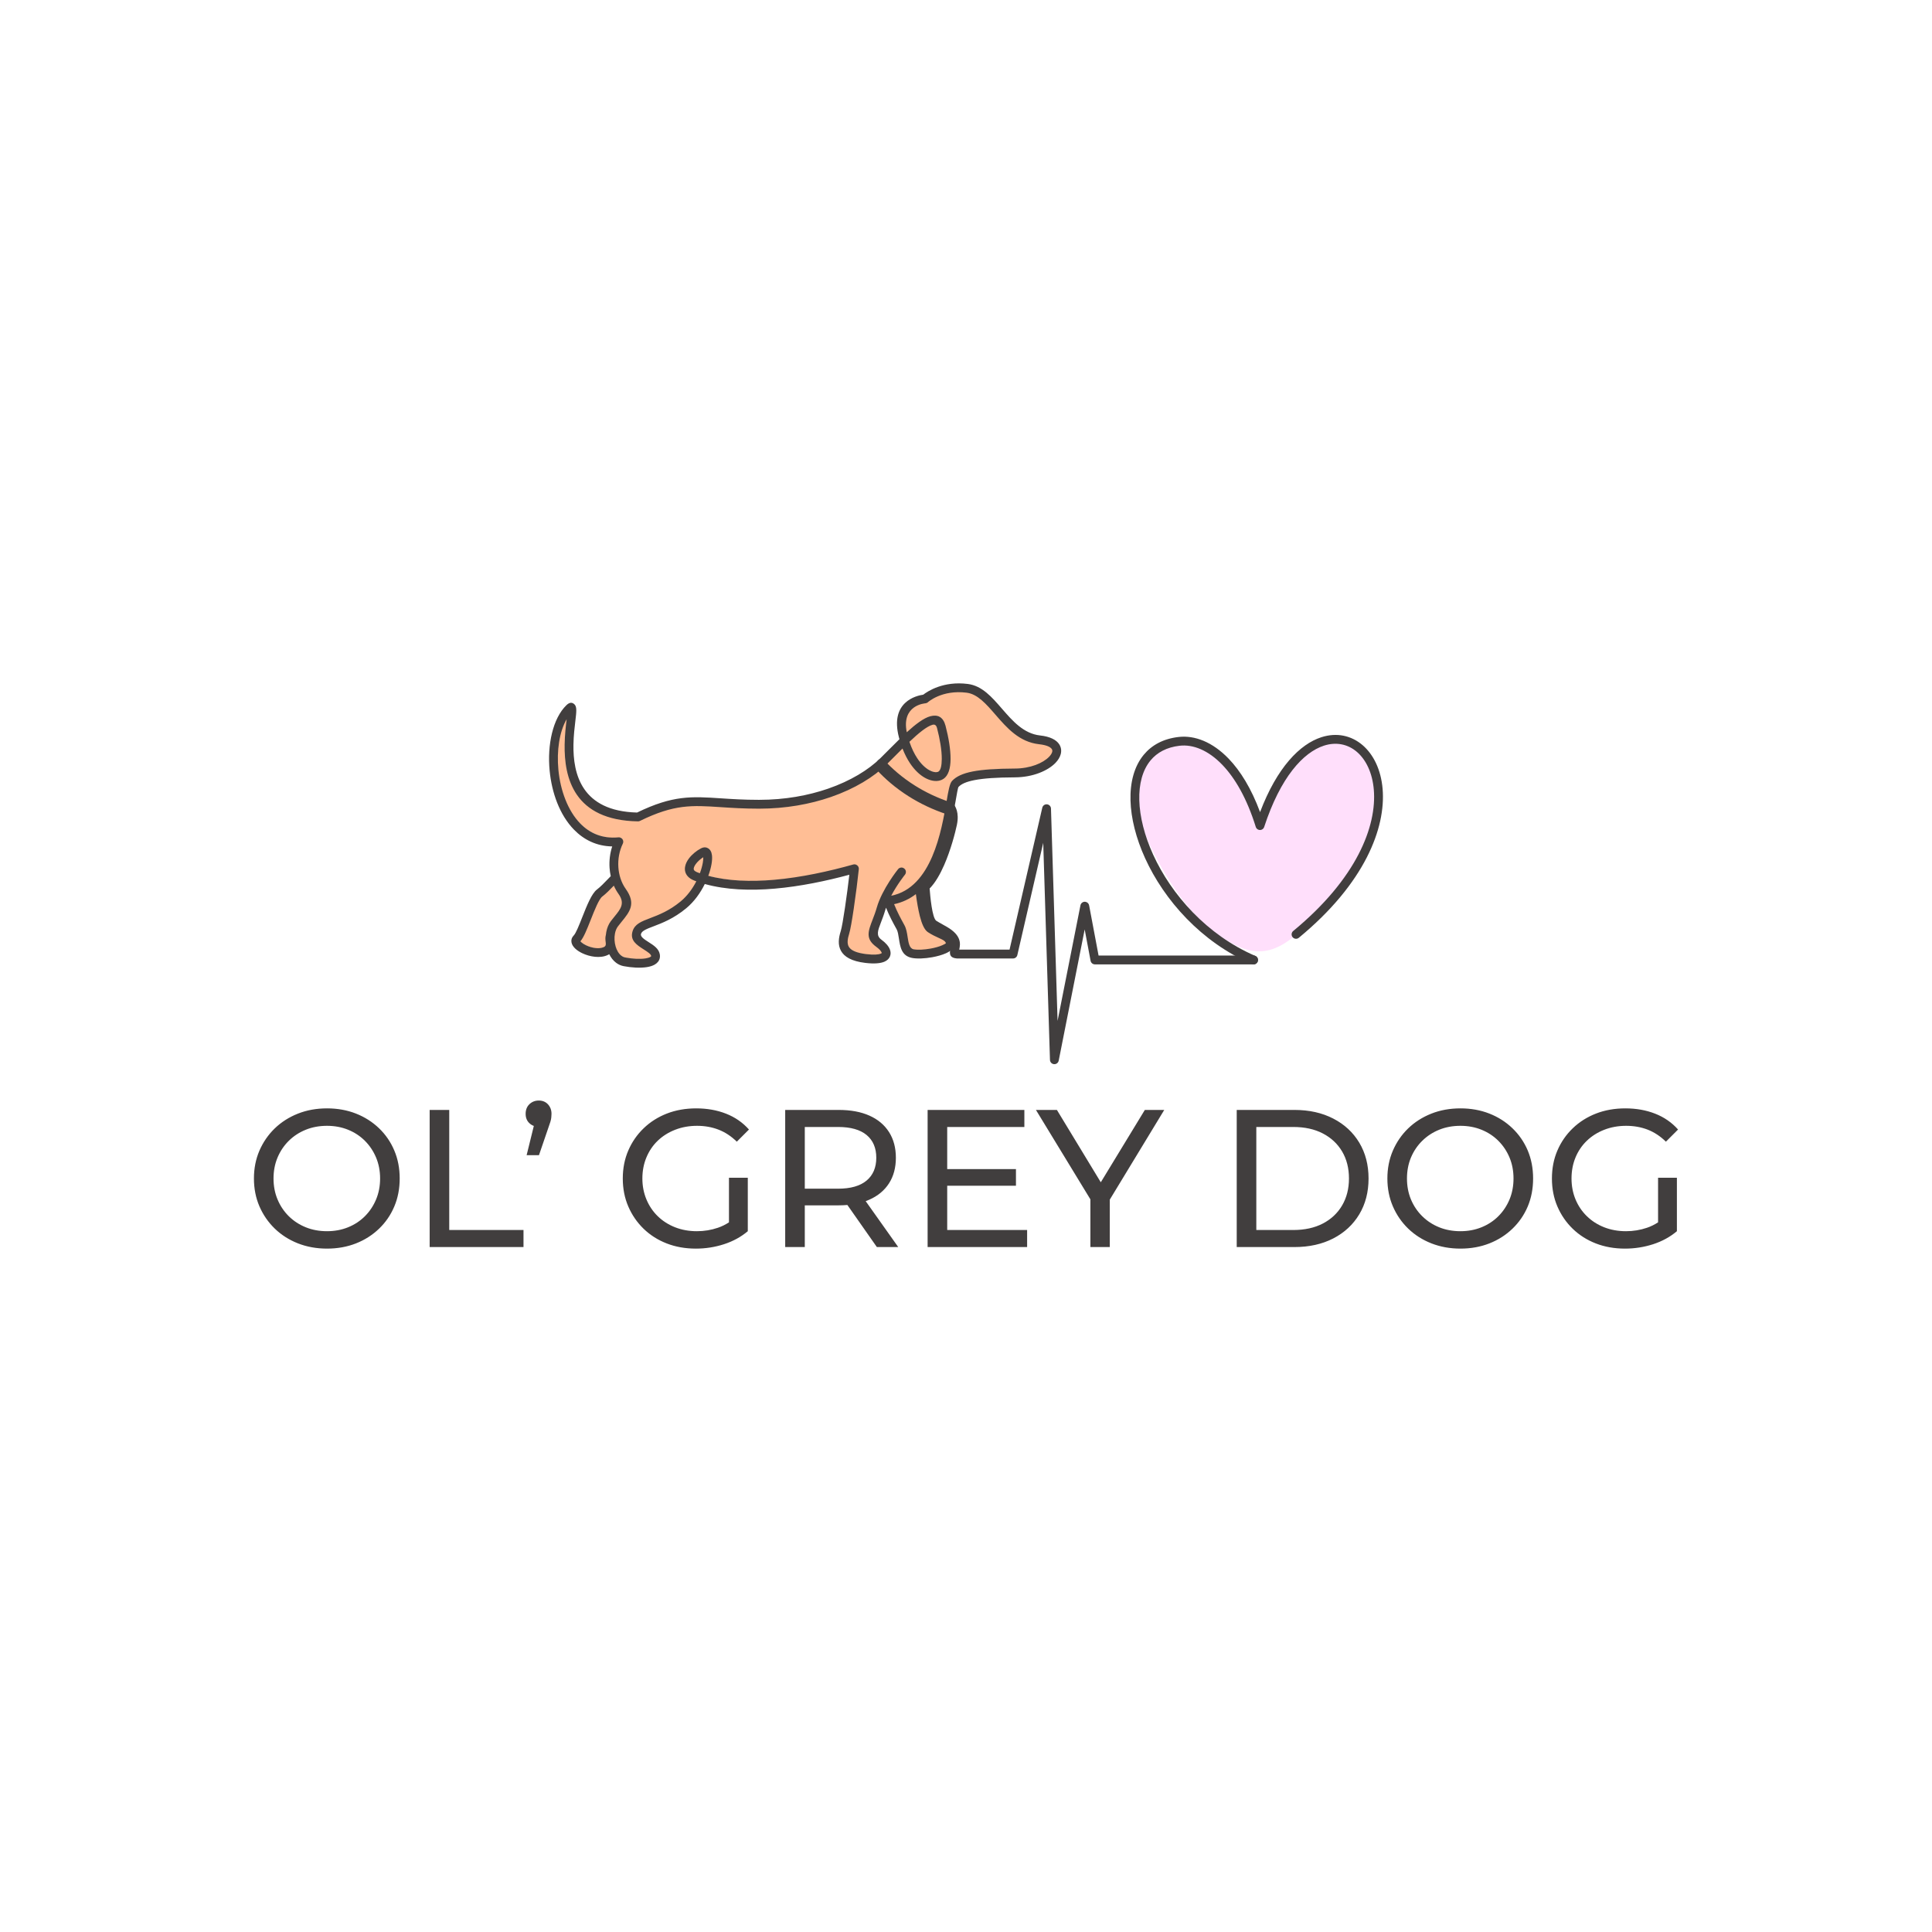 <svg data-sanitized-enable-background="new 0 0 595.3 841.9" xmlns:xlink="http://www.w3.org/1999/xlink" viewBox="0 0 21000 21000" style="shape-rendering:geometricPrecision; text-rendering:geometricPrecision; image-rendering:optimizeQuality; fill-rule:evenodd; clip-rule:evenodd" version="1.1" height="210mm" width="210mm" xml:space="preserve" xmlns="http://www.w3.org/2000/svg">
 <defs>
  <style type="text/css">
   
    .fil1 {fill:#413E3E}
    .fil3 {fill:#FFBE95}
    .fil2 {fill:#FFDFFB}
    .fil0 {fill:white}
    .fil4 {fill:#413E3E;fill-rule:nonzero}
   
  </style>
 </defs>
 <g id="Layer_x0020_1">
  <rect height="21000" width="21000" class="fil0"></rect>
  <g id="_2238491666944">
   <path d="M3554.28 13571.89l0 0zm0 0c-113.56,0 -218.97,-19.06 -316.23,-57.18 -97,-38.38 -180.99,-92 -251.96,-160.87 -70.98,-68.87 -126.44,-149.45 -166.4,-241.71 -39.69,-92.27 -59.54,-193.08 -59.54,-302.44l0 0c0,-109.35 19.85,-210.16 59.54,-302.43 39.96,-92.27 95.42,-172.84 166.4,-241.71 70.97,-68.61 154.7,-122.1 251.17,-160.48 96.47,-38.38 202.15,-57.57 317.02,-57.57l0 0c113.56,0 218.32,18.79 314.27,56.38 95.68,37.59 179.41,90.83 251.17,159.7 71.76,68.87 127.1,149.44 166,241.71 39.17,92.27 58.75,193.73 58.75,304.4l0 0c0,110.67 -19.58,212.14 -58.75,304.41 -38.9,92.27 -94.24,172.84 -166,241.71 -71.76,68.87 -155.49,122.1 -251.17,159.69 -95.95,37.59 -200.71,56.39 -314.27,56.39zm0 -189.27l0 0zm0 0c82.54,0 158.91,-14.19 229.1,-42.58 70.18,-28.39 131.17,-68.48 182.95,-120.27 51.79,-51.78 92.27,-112.51 121.45,-182.17 29.18,-69.66 43.77,-145.63 43.77,-227.91l0 0c0,-82.28 -14.59,-158.25 -43.77,-227.91 -29.18,-69.4 -69.66,-129.99 -121.45,-181.77 -51.78,-51.79 -112.77,-91.88 -182.95,-120.27 -70.19,-28.39 -146.56,-42.58 -229.1,-42.58l0 0c-83.59,0 -160.48,14.19 -230.67,42.58 -70.45,28.39 -131.96,68.48 -184.53,120.27 -52.31,51.78 -93.06,112.38 -122.24,181.77 -29.18,69.66 -43.77,145.63 -43.77,227.91l0 0c0,82.28 14.59,158.25 43.77,227.91 29.18,69.66 69.93,130.39 122.24,182.17 52.57,51.79 114.08,91.88 184.53,120.27 70.19,28.39 147.08,42.58 230.67,42.58zm2135.96 172.31l-1020.07 0 0 -1490.48 212.93 0 0 1305.16 807.14 0 0 185.32zm167.98 -998.38l-134.07 0 78.3 -318.11c-17.54,-6.44 -33.39,-16.2 -47.54,-29.28 -27.6,-25.5 -41.4,-59.54 -41.4,-102.12l0 0c0,-43.9 13.8,-78.99 41.4,-105.28 27.86,-26.29 61.64,-39.43 101.34,-39.43l0 0c41.01,0 74.39,13.8 100.15,41.4 25.5,27.86 38.25,62.3 38.25,103.31l0 0c0,12.88 -0.79,26.02 -2.37,39.43 -1.31,13.41 -4.47,28.65 -9.46,45.74 -5,17.09 -12.49,39.17 -22.48,66.24l0 0 -102.12 298.1zm1705.77 1015.34l0 0zm0 0c-115.14,0 -220.94,-18.8 -317.42,-56.39 -96.47,-37.59 -180.2,-90.82 -251.17,-159.69 -70.98,-68.87 -126.31,-149.44 -166,-241.71 -39.96,-92.27 -59.94,-193.74 -59.94,-304.41l0 0c0,-110.67 19.98,-212.13 59.94,-304.4 39.69,-92.27 95.42,-172.84 167.18,-241.71 71.5,-68.87 155.49,-122.11 251.96,-159.7 96.74,-37.59 203.2,-56.38 319.39,-56.38l0 0c118.03,0 225.94,19.19 323.73,57.57 98.05,38.38 181.12,95.81 249.2,172.31l0 0 -132.09 132.09c-60.99,-59.67 -127.36,-103.31 -199.13,-130.91 -71.5,-27.6 -149.18,-41.4 -233.03,-41.4l0 0c-85.17,0 -164.3,14.19 -237.37,42.58 -73.08,28.39 -136.3,68.09 -189.67,119.09 -53.1,50.99 -94.24,111.72 -123.41,182.16 -29.18,70.19 -43.77,146.42 -43.77,228.7l0 0c0,80.97 14.59,156.54 43.77,226.73 29.18,70.45 70.31,131.57 123.41,183.35 53.37,51.79 116.19,91.88 188.48,120.27 72.55,28.39 151.42,42.58 236.59,42.58l0 0c79.38,0 155.62,-12.49 228.69,-37.46 41.81,-14.14 81.9,-33.78 120.27,-58.93l0 -484.82 204.64 0 0 581.21c-73.86,62.3 -160.22,109.49 -259.06,141.56 -98.57,31.81 -200.3,47.71 -305.19,47.71zm1183.71 -16.96l-212.93 0 0 -1490.48 581.21 0c130.65,0 242.11,20.64 334.37,61.91 92.27,41.01 163.25,100.55 212.93,178.62 49.68,78.07 74.52,171.13 74.52,279.17l0 0c0,107.78 -24.84,200.44 -74.52,277.99 -49.68,77.28 -120.66,136.43 -212.93,177.43 -13.16,5.89 -26.72,11.37 -40.66,16.41l353.74 498.95 -232.24 0 -320.58 -457.34c-30.34,2.59 -61.88,3.89 -94.63,3.89l0 0 -368.28 0 0 453.45zm0 -1305.15l0 670.71 361.97 0c136.17,0 239.48,-29.44 309.93,-88.32 70.19,-58.88 105.28,-141.56 105.28,-248.02l0 0c0,-106.46 -35.09,-188.87 -105.28,-247.23 -70.45,-58.1 -173.76,-87.14 -309.93,-87.14l0 0 -361.97 0zm1548.05 457.79l747.2 0 0 180.98 -747.2 0 0 481.06 868.65 0 0 185.32 -1081.58 0 0 -1490.48 1051.61 0 0 185.33 -838.68 0 0 457.79zm1767.27 847.36l-210.95 0 0 -518.74 -591.86 -971.74 227.91 0 477.03 786.43 478.77 -786.43 210.96 0 -591.86 974.74 0 515.74zm2007.81 0l-628.13 0 0 -1490.48 628.13 0c159.04,0 299.28,31.28 420.73,93.85 121.18,62.3 215.55,149.57 283.11,261.82 67.3,112.24 100.94,242.1 100.94,389.57l0 0c0,147.74 -33.64,277.6 -100.94,389.58 -67.56,112.24 -161.93,199.65 -283.11,262.21 -121.45,62.3 -261.69,93.45 -420.73,93.45zm0 0l0 0zm-415.2 -1305.15l0 1119.83 402.59 0c123.28,0 230.01,-23.4 320.17,-70.19 90.17,-46.79 160.09,-112.38 209.77,-196.76 49.69,-84.64 74.53,-182.3 74.53,-292.97l0 0c0,-111.98 -24.84,-209.9 -74.53,-293.76 -49.68,-83.85 -119.6,-149.18 -209.77,-195.97 -90.16,-46.79 -196.89,-70.18 -320.17,-70.18l0 0 -402.59 0zm2218.76 1322.11l0 0zm0 0c-113.56,0 -218.97,-19.06 -316.23,-57.18 -97.26,-38.38 -181.38,-92 -252.36,-160.87 -70.97,-68.87 -126.31,-149.45 -166,-241.71 -39.69,-92.27 -59.54,-193.08 -59.54,-302.44l0 0c0,-109.35 19.85,-210.16 59.54,-302.43 39.69,-92.27 95.03,-172.84 166,-241.71 70.98,-68.61 154.7,-122.1 251.18,-160.48 96.47,-38.38 202.28,-57.57 317.41,-57.57l0 0c113.56,0 218.19,18.79 313.87,56.38 95.95,37.59 179.67,90.83 251.18,159.7 71.76,68.87 127.22,149.44 166.39,241.71 38.91,92.27 58.36,193.73 58.36,304.4l0 0c0,110.67 -19.45,212.14 -58.36,304.41 -39.17,92.27 -94.63,172.84 -166.39,241.71 -71.5,68.87 -155.23,122.1 -251.18,159.69 -95.68,37.59 -200.31,56.39 -313.87,56.39zm0 -189.27l0 0zm0 0c82.28,0 158.51,-14.19 228.7,-42.58 70.45,-28.39 131.57,-68.48 183.35,-120.27 51.79,-51.78 92.27,-112.51 121.45,-182.17 28.92,-69.66 43.37,-145.63 43.37,-227.91l0 0c0,-82.28 -14.45,-158.25 -43.37,-227.91 -29.18,-69.4 -69.66,-129.99 -121.45,-181.77 -51.78,-51.79 -112.9,-91.88 -183.35,-120.27 -70.19,-28.39 -146.42,-42.58 -228.7,-42.58l0 0c-83.85,0 -160.87,14.19 -231.06,42.58 -70.19,28.39 -131.57,68.48 -184.14,120.27 -52.58,51.78 -93.45,112.38 -122.63,181.77 -28.92,69.66 -43.38,145.63 -43.38,227.91l0 0c0,82.28 14.46,158.25 43.38,227.91 29.18,69.66 70.05,130.39 122.63,182.17 52.57,51.79 113.95,91.88 184.14,120.27 70.19,28.39 147.21,42.58 231.06,42.58zm1788.58 189.27l0 0zm0 0c-115.14,0 -220.94,-18.8 -317.42,-56.39 -96.47,-37.59 -180.2,-90.82 -251.17,-159.69 -70.98,-68.87 -126.31,-149.44 -166,-241.71 -39.7,-92.27 -59.54,-193.74 -59.54,-304.41l0 0c0,-110.67 19.84,-212.13 59.54,-304.4 39.69,-92.27 95.42,-172.84 167.18,-241.71 71.5,-68.87 155.62,-122.11 252.36,-159.7 96.47,-37.59 202.93,-56.38 319.39,-56.38l0 0c117.76,0 225.54,19.19 323.33,57.57 98.05,38.38 181.12,95.81 249.2,172.31l0 0 -132.09 132.09c-60.99,-59.67 -127.23,-103.31 -198.73,-130.91 -71.77,-27.6 -149.58,-41.4 -233.43,-41.4l0 0c-85.17,0 -164.3,14.19 -237.38,42.58 -73.08,28.39 -136.16,68.09 -189.26,119.09 -53.36,50.99 -94.64,111.72 -123.82,182.16 -28.91,70.19 -43.37,146.42 -43.37,228.7l0 0c0,80.97 14.46,156.54 43.37,226.73 29.18,70.45 70.45,131.57 123.82,183.35 53.1,51.79 115.79,91.88 188.08,120.27 72.55,28.39 151.42,42.58 236.59,42.58l0 0c79.38,0 155.62,-12.49 228.69,-37.46 41.81,-14.14 81.9,-33.78 120.27,-58.93l0 -484.82 204.64 0 0 581.21c-73.86,62.3 -160.09,109.49 -258.66,141.56 -98.84,31.81 -200.7,47.71 -305.59,47.71z" class="fil1"></path>
   <g>
    <path d="M13269.25 10180.04c265.35,175.35 514.18,272.61 861.5,-60.31 331.88,-318.05 708.34,-678.44 820.83,-1138.89 135.6,-555.13 -74.14,-853.91 -275.43,-921.7 -201.29,-67.79 -476.72,19.08 -629.28,239.43 -152.56,220.35 -339.01,610.21 -339.01,610.21l-135.6 -286.03c0,0 -254.23,-565.72 -686.47,-574.19 -432.23,-8.47 -580.58,387.68 -540.32,694.92 40.25,307.24 466.11,1163.22 923.78,1436.56z" class="fil2"></path>
    <path d="M6581.7 10296.69c-62.47,28.75 -150.56,8.49 -210.29,-20.23 -19.29,-9.28 -39.27,-21.08 -55.11,-35.58 -4.41,-4.05 -9.03,-8.5 -12.66,-13.28l-9.57 -12.57 10.48 -11.82c40.99,-46.27 83.66,-164.16 107,-223.16 23.18,-58.58 86,-229.75 133.83,-265.78 43.79,-32.99 85.06,-76.85 123.15,-116.35l19.93 -20.65 11.53 26.28c13.48,30.75 29.98,60.13 49.47,87.48 76.15,106.92 29.49,176.91 -42.56,265.33 -14.11,17.31 -28.29,34.63 -41.75,52.45 -23.86,31.63 -38.42,70.09 -45.84,108.77 -1.96,10.26 -3.44,20.6 -4.45,30.99l-0.16 1.66 -0.45 1.61c-6.83,24.58 -4.42,46.76 -1.37,71.56 3.9,31.87 2.12,57.95 -31.18,73.29zm3649.14 -1916.46l0 1.5 -8.54 5.71c-5.18,3.46 -11.05,5.83 -17.04,7.38 -34.41,8.92 -74.69,-6.14 -104.39,-22.82 -55.08,-30.94 -100.86,-81.8 -135.75,-134.06l0 0.01c-37.68,-56.53 -66.22,-119.76 -87.92,-183.99l-3.93 -11.66 8.91 -8.45c60.84,-57.71 178.69,-168.55 260.29,-189.9 38.71,-10.12 62.22,13.95 71.6,49.84 27.97,106.96 52.78,230.91 52.03,341.72 -0.27,39.82 -3.05,112.67 -35.26,144.72zm-2687.79 1078.8c-9.86,-11.08 -13.21,-25.11 -10.94,-39.61 3.17,-20.3 15.26,-40.53 27.4,-56.76 22.35,-29.92 53.08,-56.71 84.69,-76.51l27.93 -17.49 1.49 32.92c0.94,20.69 -1.59,42.55 -5.07,62.92 -6.86,40.18 -18.64,80.32 -32.83,118.51l-6.59 17.72 -17.84 -6.28c-9.16,-3.23 -18.28,-6.55 -27.35,-10.02 -14.61,-5.6 -30.34,-13.55 -40.89,-25.4zm2181.82 334.89c84.14,-17.98 160.63,-53.39 228.89,-105.73l26.41 -20.27 4.35 33.02c10.42,79.14 23.24,160.44 42.91,237.83 11.39,44.84 37.67,134.71 78.64,161.67 37.57,24.71 75.28,43.19 116.03,61.67 33.55,15.2 81.53,33.45 89.53,74.13l0.18 0.92 0.09 0.94c1.83,18.96 -25.98,31.77 -39.62,39.23 -38.53,21.08 -87.26,34.04 -130.28,41.82 -16.08,2.91 -32.28,5.19 -48.53,6.89l-0.76 0.08 -0.77 0.03c-15.63,0.38 -28.09,13.17 -28.09,28.8 0,3.16 0.52,6.29 1.53,9.3l8.06 23.86 -25.14 1.49c-24.86,1.48 -50.03,0.23 -74.63,-3.59l-23.5 -3.64 8.48 -22.22c0.58,-1.51 1.01,-3.07 1.33,-4.66 3.1,-15.6 -7.07,-30.77 -22.64,-33.88 -63.32,-12.66 -72.61,-96.15 -80.51,-148.13 -6.29,-41.37 -12.85,-86.83 -33.02,-124.04l-8.23 -15.18c-38.12,-70.35 -75.16,-139.83 -104.57,-214.49l-8.33 -21.11 22.19 -4.74zm-508.65 484.46c-22.44,-45.56 -8.63,-104.5 5.88,-150.33 9.84,-31.12 16.05,-68.6 21.84,-100.77 9.87,-54.75 18.45,-109.82 26.63,-164.85 21.25,-142.98 40.88,-288.03 55.43,-431.85 1.57,-15.71 -10.08,-29.76 -25.74,-31.29 -3.54,-0.35 -7.13,-0.09 -10.56,0.87 -281.82,79.17 -574.49,142.08 -866.28,167.24l-1.3 0.12c-235.79,20.25 -488.09,16.99 -717.91,-44.45l-20.36 -5.44 7.28 -19.77c14.67,-39.88 26.92,-81.79 34.08,-123.7 4.91,-28.7 8.24,-61.45 4.69,-90.48 -3.02,-24.73 -12.03,-51.61 -35.66,-63.67 -18.57,-9.47 -37.28,-6.33 -55.32,3.08 -46.49,24.21 -94.12,63.11 -125.57,105.18 -17.93,23.98 -33.17,52.54 -37.82,82.43 -5.07,32.61 2.37,61.64 24.55,86.57 16.95,19.04 39.57,32.01 63.28,40.77l42.54 15.69 -9.89 19.31c-43.4,84.64 -102.39,164.71 -176.02,225.45 -105.55,87.08 -207.39,135.06 -333.41,183.05 -69.19,26.34 -157.84,52.57 -182.25,131.53 -27.84,90.1 48.83,134.21 114.25,175.97 26.35,16.82 83.13,49.37 88.28,82.59 0.54,3.42 0.56,6.92 -0.08,10.33 -1.93,10.18 -10.24,16.55 -18.65,21.4l-4.46 2.56 -0.5 0c-16.43,8.26 -36.45,12.72 -54.17,15.48 -70.18,10.91 -155.4,3.08 -225.36,-10.33 -18.54,-3.55 -35.6,-11.47 -50.66,-22.82 -35.51,-26.79 -57.78,-69.83 -69.9,-111.82 -13.62,-47.16 -16.57,-99.81 -7.32,-148.06 5.74,-30.01 16.73,-60.36 35.26,-84.91 13.07,-17.32 26.67,-34.16 40.36,-50.97 97.53,-119.67 146.23,-192.32 44.82,-334.69 -50.97,-71.58 -78.04,-158.01 -83.86,-245.28 -6.01,-90.35 10.58,-184.19 50.33,-265.77 6.96,-14.29 1.01,-31.53 -13.27,-38.48 -5.36,-2.61 -11.32,-3.51 -17.21,-2.54l-1.39 0.18c-165.51,15.1 -311.4,-38.15 -426.79,-156.49 -73.31,-75.2 -127.45,-169.14 -165.95,-266.35 -41.25,-104.19 -66.51,-216.29 -77.28,-327.79 -17.33,-179.3 -0.32,-403.63 91.95,-562.44l46.67 -80.3 -10.93 92.23c-10.76,90.75 -20.08,180.08 -21.62,271.62 -8.85,524.01 235.42,807.94 777.99,817.09 4.77,0.08 9.48,-1.04 14.18,-3.5 183.73,-89.89 358.38,-151.24 563.94,-160.9 105.91,-4.99 212.64,2.68 318.32,9.65 140.07,9.25 278.58,16.76 419.08,16.76 262.21,0 526.84,-40.04 774.97,-125.79 213.9,-73.9 436.78,-190.3 599.18,-350.42 29.61,-29.19 58.92,-58.67 88.24,-88.14 27.87,-28.01 55.74,-56.02 83.83,-83.81l20.85 -20.64 10.61 27.36c21.03,54.27 47.04,107.18 79.33,155.68 39.78,59.73 92.29,116.98 155.42,152.45 42.85,24.08 97.78,40.83 146.85,28.12 12.27,-3.18 23.98,-8.24 34.55,-15.25 58.81,-39.01 68.73,-135.57 69.16,-199.42 0.78,-115.67 -24.59,-244.51 -53.77,-356.14 -20.34,-77.73 -61.67,-111.9 -141.41,-91.04 -81.96,21.43 -186.88,113.43 -248.65,169.8l-25.06 22.86 -6.76 -33.24c-21.91,-107.76 -10.23,-220.11 85.2,-288.37 36.12,-25.85 89.3,-46.06 133.65,-49.04 6.39,-0.6 12.35,-3.11 17.09,-7.35 30.76,-27.75 78.1,-53.01 115.75,-68.78 101.36,-42.47 212.06,-53.19 320.65,-39.37 133.51,16.97 240.69,148.34 323.55,243.85 127.94,147.49 256.44,293.63 463.93,316.36 46.69,5.11 123.31,18.31 151.6,61.1 9.23,13.94 10.74,30.46 6.6,46.45 -6.05,23.34 -22.32,44.87 -38.87,61.88 -92.41,95.04 -258.06,132.6 -385.85,133.17 -145.57,0.64 -309.73,3.42 -452.95,31.19 -74.79,14.5 -160.39,39.6 -214.63,96.42 -27.8,29.12 -47.97,169.76 -54.98,210.58 -63.15,368.27 -176.58,956.72 -617.3,1043.95l-39.51 7.83 18.77 -35.64c41.19,-78.28 95.32,-162.26 151.03,-231.54 9.92,-12.33 7.95,-30.43 -4.38,-40.34 -12.33,-9.91 -30.43,-7.94 -40.33,4.39 -88.89,110.52 -188.74,273.79 -227.8,410.57 -12.61,44.14 -28.34,86.42 -44.85,129.19 -44.1,114.35 -82.74,193.61 32.36,276.96 23.34,16.9 54.08,42.93 64.75,70.51 2.51,6.5 4.65,12.58 1.59,19.82 -3.51,8.29 -11.67,12.22 -19.4,15.63 -44.45,19.58 -121.8,13.07 -168.69,7.44 -66.4,-7.95 -169.83,-26.78 -206.02,-91.49l-2.44 -4.39 0 -0.47z" class="fil3"></path>
    <path d="M9687.14 9736.29c440.55,-87.21 546.95,-706.87 602.08,-1028.35 19.27,-112.4 33.02,-192.31 60.02,-220.6 44.07,-46.16 112.38,-80.22 224.87,-102.03 104.16,-20.19 250.13,-30.64 456.53,-31.54 170.21,-0.74 306.38,-59.71 372.15,-127.33 18.05,-18.57 29.77,-36.82 34.04,-53.31 2.96,-11.41 1.82,-22.07 -4.02,-31.02 -16.24,-24.43 -59.83,-44.07 -137.65,-52.59 -216.84,-23.76 -350.54,-177.83 -476.38,-322.87 -99.13,-114.26 -192.88,-222.3 -311.44,-237.38 -270.56,-34.42 -420.68,102.99 -421.11,103.37 -8.14,7.28 -18.07,11.25 -28.16,12.05l0.01 0.15c-0.76,0.05 -262.37,16.5 -201.8,314.44 95.07,-86.76 184.95,-155.43 256.75,-174.2 80.11,-20.95 139.01,5.86 164.88,104.78 33.36,127.57 55.1,257.96 54.4,361.14 -0.68,100.47 -23.52,179.35 -77.67,215.44l-0.09 -0.12c-12.04,8 -25.64,14.03 -40.36,17.83 -44.7,11.58 -102.03,3.23 -161.09,-29.97 -53.78,-30.2 -110.83,-81.78 -162.01,-158.56 -29.43,-44.29 -57.14,-97.15 -81.26,-159.39 -27.92,27.63 -55.98,55.83 -83.72,83.71 -29.98,30.12 -59.61,59.91 -88.36,88.27 -138.89,136.93 -347.04,265.28 -606.42,354.91 -225.54,77.93 -489.97,126.83 -781.24,126.83 -166.18,0 -301.61,-8.95 -420.35,-16.8 -308.03,-20.34 -499.89,-33 -872.53,149.34 -6.86,3.6 -14.69,5.58 -22.96,5.45 -696.91,-11.76 -803.01,-474.42 -796.9,-836.64 1.8,-106.81 13.22,-201.66 21.86,-273.49l0.03 -0.34c-79.05,135.85 -109.79,342.28 -89.59,551.2 10.64,110.32 35.87,221.15 76.03,322.55 39.52,99.83 93.39,189.82 161.83,260.01 102.35,104.97 239.01,166.47 411.28,150.76 9.47,-1.56 19.47,-0.29 28.75,4.22 23.83,11.61 33.75,40.36 22.14,64.19 -37.5,76.99 -54.32,167.28 -48.42,256.08 5.64,84.52 31.84,167.3 80.34,235.39 114.8,161.18 43.59,248.61 -45.58,358 -12.52,15.36 -25.47,31.25 -39.92,50.41 -15.54,20.59 -26.06,47.38 -31.73,76.94 -8.55,44.7 -5.99,94.43 6.91,139.12 12.26,42.45 33.58,79.59 63.01,101.79 12.62,9.51 26.91,16.26 42.71,19.29 73.97,14.18 157.38,19.75 218.76,10.21 21.77,-3.38 39.89,-8.55 52.3,-15.71l0.2 0c5.52,-3.18 8.93,-6.05 9.35,-8.3 0.19,-1.05 0.19,-2.35 -0.03,-3.81 -3.19,-20.51 -41.19,-44.79 -79.63,-69.33 -75.99,-48.51 -153.17,-97.81 -122.27,-197.85 24.54,-79.38 94.01,-105.85 193.78,-143.84 88.08,-33.53 204.24,-77.78 328.02,-179.9 73.47,-60.62 130.48,-140.09 171.14,-219.39l-22.19 -8.19c-31.29,-11.83 -54.57,-27.57 -70.99,-46.02 -26.97,-30.29 -34.91,-65.54 -29.18,-102.31 4.87,-31.27 20.05,-62.4 41.42,-91 33.24,-44.46 83.41,-85.42 132.07,-110.71 26.68,-13.96 51.2,-14.25 72.96,-3.16 26.1,13.32 41.41,40.81 46.01,78.47 3.15,25.8 1.56,58.76 -4.82,96.06 -6.45,37.79 -18.11,81.22 -34.99,127.09 216.1,57.76 462.77,65.28 712.34,43.75l0.18 0c299.47,-25.82 602.57,-93.47 862.79,-166.6 5.59,-1.53 11.53,-2.1 17.65,-1.5 26.33,2.59 45.57,26.03 42.98,52.36 -10.76,105.77 -33.26,282.95 -55.53,432.75 -18.22,122.58 -36.64,229.03 -49.16,268.6 -16.66,52.62 -25.33,103.45 -4.98,139.8 21.38,38.22 76.96,68.25 191.52,81.99 80.66,9.67 131.55,5.98 158.65,-5.96 5.96,-2.63 8.99,-4.47 9.44,-5.54 0.08,-0.19 -0.56,-2.11 -1.82,-5.37 -6.91,-17.83 -27.38,-39.64 -58.09,-61.87 -120.81,-87.48 -89.36,-168.97 -39.02,-299.46 14.17,-36.74 30.25,-78.36 44.3,-127.55 57.69,-201.99 230.81,-416.73 231.29,-417.35 16.58,-20.61 46.77,-23.89 67.38,-7.31 20.62,16.58 23.9,46.76 7.32,67.38 -0.33,0.41 -82.91,102.86 -149.01,228.44zm696.66 -1012.21c-42.8,249.62 -114.37,666.48 -341.79,914.64 11.24,99.62 27.79,210.51 49.6,296.37 15.73,61.95 31.79,107.23 46.18,116.7 37.97,24.98 74.53,41.56 105.51,55.6 71.06,32.22 119.56,54.23 133.53,131.57 1.9,10.46 1.8,20.53 -0.11,30.14 -0.46,2.32 -1.09,4.57 -1.85,6.72 -10.43,35.72 -45.4,64.47 -93.7,85.98 -41.1,18.31 -94.22,33.09 -148.57,42.91 -80.17,14.5 -165.3,18.39 -220.52,7.31 -112.64,-22.6 -127.19,-118.03 -141.48,-211.93 -5.75,-37.79 -11.47,-75.31 -24.15,-98.63l-8.3 -14.95c-27.31,-49.65 -72.22,-131.27 -107.7,-220.66 -2.85,8.53 -5.52,17.05 -7.94,25.55 -14.53,50.88 -31.95,96 -47.32,135.83 -33.94,87.98 -55.16,142.95 5.99,187.22 45.39,32.86 77.51,69.88 91.12,105.02 10.37,26.75 11.07,53.07 0.69,77.45 -10,23.5 -29.3,42.75 -58.97,55.84 -41.75,18.4 -109.63,25.33 -208.57,13.47 -150.24,-18.03 -228.19,-66.45 -263.99,-130.42 -36.87,-65.87 -26.45,-141.16 -2.89,-215.63 10.96,-34.63 28.27,-135.68 45.78,-253.57 17.92,-120.52 35.76,-256.58 47.54,-358.59 -249.34,67.13 -532.15,126.98 -812.39,151.16 -264.6,22.83 -527.36,13.85 -758.8,-50.49 -46.7,94.83 -114.11,191.3 -202.41,264.16 -136.42,112.53 -260.55,159.82 -354.67,195.66 -74.11,28.21 -125.73,47.89 -136.35,82.28 -9.43,30.53 36.69,60 82.11,89 56.8,36.26 112.95,72.12 122.79,135.39 2.01,12.93 1.84,25.1 -0.34,36.45 -6.11,31.91 -25.98,55.94 -55.77,73.15 -22.92,13.35 -52.39,22.27 -85.67,27.43 -72.78,11.33 -168.34,5.37 -251.41,-10.57 -30.91,-5.93 -58.47,-18.82 -82.5,-36.94 -31.08,-23.44 -55.96,-55.68 -74.36,-92.7 -5.68,3.24 -11.85,6.42 -18.58,9.52 -81.53,37.53 -194.51,18.03 -275.36,-20.83 -28.93,-13.91 -54.48,-30.55 -73.74,-48.19 -23.89,-21.87 -39.52,-46.64 -43.19,-72.31 -3.75,-26.21 3.6,-50.73 24.65,-71.78 23.57,-23.56 57.71,-109.82 93.93,-201.34 48.72,-123.12 100.9,-254.96 159.03,-298.77 35.98,-27.11 79.01,-71.75 120.38,-114.67l29.28 -30.24c-6.64,-29.78 -10.94,-60.09 -12.97,-90.53 -5.25,-78.87 4.69,-158.88 28.8,-232.66 -170.48,-2.75 -308.64,-72.54 -415.54,-182.17 -77.91,-79.9 -138.57,-180.68 -182.46,-291.53 -43.27,-109.26 -70.5,-229.14 -82.06,-348.81 -27.49,-284.4 35.2,-569.13 181.65,-711.93 34.48,-33.63 63.58,-34.96 89.93,-7.89 26.06,26.73 19.05,84.92 8.69,171.19 -8.55,71.04 -19.84,164.81 -21.5,263.75 -5.37,318.19 87.09,724 691.59,739.12 389.64,-188.89 590.39,-175.68 911.09,-154.49 116.03,7.68 248.35,16.42 414.35,16.42 280.83,0 534.56,-46.74 750.08,-121.2 245.1,-84.68 440.76,-204.96 570.39,-332.77 28.55,-28.16 57.92,-57.68 87.62,-87.53 39.08,-39.27 78.75,-79.14 118.15,-117.47l-5.86 -21.76c-100.31,-386.93 193,-452.17 264.66,-462.26 46.35,-35.94 217.78,-150.47 484.23,-116.57 155,19.72 260.41,141.2 371.87,269.67 113.81,131.19 234.75,270.55 414.08,290.2 109.47,11.99 176.25,47.92 207.37,95.08l0 0.18c21.77,33.03 26.67,69.92 16.86,107.74 -8.49,32.79 -28.45,65.63 -58.05,96.07 -80.73,83 -242.69,155.38 -440.46,156.24 -199.4,0.86 -339.72,10.83 -438.9,30.06 -90.83,17.6 -143.1,42.07 -173.45,73.86 -6.82,7.14 -18.49,75.09 -34.88,170.68zm-428.62 994.6c-67.24,51.57 -145.41,89.81 -236.56,109.28 33.41,84.8 77.16,164.3 103.6,212.37l8.23 15.19c21.18,38.78 28.14,84.37 35.12,130.3 9.27,61 18.74,123.03 65.27,132.36 43.65,8.76 115.23,4.89 184.87,-7.69 47.11,-8.51 92.41,-20.99 126.44,-36.15 21.07,-9.39 35.82,-17.33 39.61,-22.21 -6.92,-25.09 -36.08,-38.33 -77.87,-57.28 -33.55,-15.2 -73.11,-33.14 -118.66,-63.11 -37.26,-24.51 -65.58,-89.78 -86.72,-173 -17.85,-70.22 -32.3,-156.28 -43.33,-240.06zm-70.03 -1655.65c24.55,72.65 54.04,132 85.7,179.49l0.14 0.21c41.95,62.84 87.19,104.25 129.03,127.73 36.5,20.52 68.22,26.65 90.13,20.98 4.4,-1.14 8.18,-2.74 11.19,-4.76l0 -0.19c24.39,-16.26 34.8,-66.89 35.26,-135.88 0.64,-94.44 -19.9,-216.25 -51.41,-336.72 -8.5,-32.55 -25.6,-42 -48.12,-36.1 -62.35,16.31 -153.51,91.89 -251.92,185.24zm-2304.6 1418.67c8.88,3.41 17.85,6.66 26.87,9.84 15.43,-41.53 26.07,-80.89 31.9,-115.05 3.95,-23.03 5.53,-43.01 4.82,-58.81 -30.01,18.8 -59.08,44.4 -79.51,71.73 -12.77,17.09 -21.55,33.82 -23.79,48.2 -1.38,8.88 0.33,17.16 6.3,23.87 6.42,7.21 17.29,14.04 33.41,20.22zm-995.1 680.23c1.09,-11.09 2.65,-22.02 4.7,-32.73 8.34,-43.46 24.65,-83.97 49.38,-116.73 12.85,-17.03 27.8,-35.38 42.18,-53.02 63.54,-77.96 114.3,-140.25 41.81,-242.02 -20.32,-28.54 -37.44,-59.04 -51.43,-90.91 -42.29,43.83 -85.9,88.59 -125.41,118.35 -36.51,27.51 -83.58,146.43 -127.52,257.49 -38.29,96.78 -74.48,188.2 -110.49,228.83 2.18,2.85 5.71,6.5 10.35,10.74 12.36,11.32 29.87,22.52 50.44,32.43 59.9,28.79 140.47,44.69 193.92,20.09 25.24,-11.62 22.77,-31.94 20.13,-53.47 -3.02,-24.65 -6.12,-50.06 1.94,-79.05z" class="fil4"></path>
    <path d="M13644.9 10390.58c24.25,10.46 35.43,38.62 24.97,62.87 -10.46,24.26 -38.62,35.43 -62.87,24.98 -551.69,-238.77 -953.58,-695.91 -1160.25,-1149.95 -98.88,-217.22 -153.45,-434.41 -158.76,-627.46 -5.44,-198.28 40.86,-372.17 144.07,-496.99 86.74,-104.93 212.25,-174.27 379.26,-193.5 172.34,-19.84 367.22,52.27 544.63,237.14 126.85,132.18 245.42,322.81 340.4,579.59 185.15,-488.38 434.16,-738.86 665.56,-813.72 168.31,-54.44 327.34,-18.26 449,86.05 118.35,101.45 199.97,267.49 217.56,476.18 35.48,421.06 -190.45,1023.87 -910.91,1617.55 -20.41,16.78 -50.6,13.83 -67.38,-6.58 -16.79,-20.41 -13.84,-50.59 6.57,-67.38 691.7,-569.97 909.32,-1140.42 876.01,-1535.69 -15.38,-182.52 -84.45,-325.77 -184.17,-411.25 -96.39,-82.66 -222.96,-111.14 -357.39,-67.65 -225.26,72.87 -472.53,341.7 -650.07,883.89 -4.66,14.29 -15.92,26.17 -31.35,30.97 -25.28,7.87 -52.18,-6.25 -60.05,-31.53 -96.4,-309.58 -224.76,-530.11 -362.84,-673.99 -154.85,-161.35 -320.72,-224.8 -464.68,-208.23 -140.48,16.17 -245.03,73.25 -316.2,159.34 -87.81,106.2 -127.12,257.95 -122.31,433.16 4.96,180.44 56.56,384.77 150.13,590.31 198.14,435.27 583.04,873.36 1111.07,1101.89z" class="fil4"></path>
    <path d="M9543.75 8330.82c-18.03,-19.37 -16.94,-49.73 2.44,-67.75 19.37,-18.03 49.72,-16.94 67.75,2.43 81.21,87.58 189.5,184.36 329.4,272.5 111.74,70.4 243.85,135.42 398.73,186.04 9.83,3.19 17.92,9.25 23.64,16.95 17.34,20.58 63.41,90.27 35.29,224.7 -17.84,85.26 -66,271.54 -138.57,437.27 -43.62,99.6 -96.44,192.57 -157.75,254.5 5.51,75.78 26.87,322.15 72.74,351.23 19.72,12.5 42.77,25.35 67.11,38.92 13.72,7.65 27.77,15.48 46.82,26.47 162.99,94.09 148.64,186.79 135.03,248.06l546.96 0 355.83 -1542.5c5.9,-25.81 31.62,-41.94 57.42,-36.03 22.6,5.17 37.79,25.55 37.24,47.85l71.58 2305.06 248.64 -1255.99c5.08,-26.01 30.31,-42.99 56.32,-37.91 20.8,4.06 35.82,21.01 38.41,40.95l102.28 542.89 1684.9 0c26.54,0 48.05,21.51 48.05,48.04 0,26.54 -21.51,48.05 -48.05,48.05l-1724.62 0c-22.64,-0.1 -42.8,-16.18 -47.11,-39.23l-64.19 -340.72 -282.29 1425.92 -0.13 -0.03c-4.19,21.53 -22.84,38.07 -45.66,38.68 -26.42,0.72 -48.46,-20.11 -49.18,-46.53l-73.26 -2359.34 -280.6 1216.42c-3.61,22.96 -23.49,40.51 -47.46,40.51l-608.68 0 0 -0.15 -4.51 -0.22c-63.97,-6.19 -76.5,-35.3 -72.05,-81.48 0.93,-9.71 2.96,-18.64 5.19,-28.54 7.78,-34.43 20.03,-88.62 -87.73,-150.81 -11.66,-6.73 -29.02,-16.41 -45.69,-25.7 -27.44,-15.3 -53.45,-29.79 -72,-41.57 -91.97,-58.29 -116.36,-414.33 -118.38,-446.42 -1.6,-14.88 3.78,-30.3 15.81,-41.01 57.34,-50.97 108.45,-140.11 151.17,-237.65 69.36,-158.43 115.49,-336.82 132.57,-418.52 17.45,-83.41 1.45,-121.5 -7.33,-135.05 -157.4,-52.61 -292.53,-119.57 -407.53,-192.03 -148.17,-93.34 -262.72,-195.69 -348.55,-288.26z" class="fil4"></path>
    <path d="M9530.64 8369.09c-18.02,-19.37 -16.93,-49.72 2.44,-67.75 19.37,-18.03 49.72,-16.94 67.75,2.43 81.21,87.58 189.5,184.37 329.4,272.5 111.74,70.4 243.86,135.42 398.74,186.04 25.19,8.18 38.96,35.25 30.78,60.44 -8.17,25.19 -35.24,38.97 -60.43,30.79 -162.8,-53.21 -302.06,-121.81 -420.13,-196.19 -148.17,-93.34 -262.71,-195.69 -348.55,-288.26z" class="fil4"></path>
   </g>
  </g>
 </g>
</svg>
